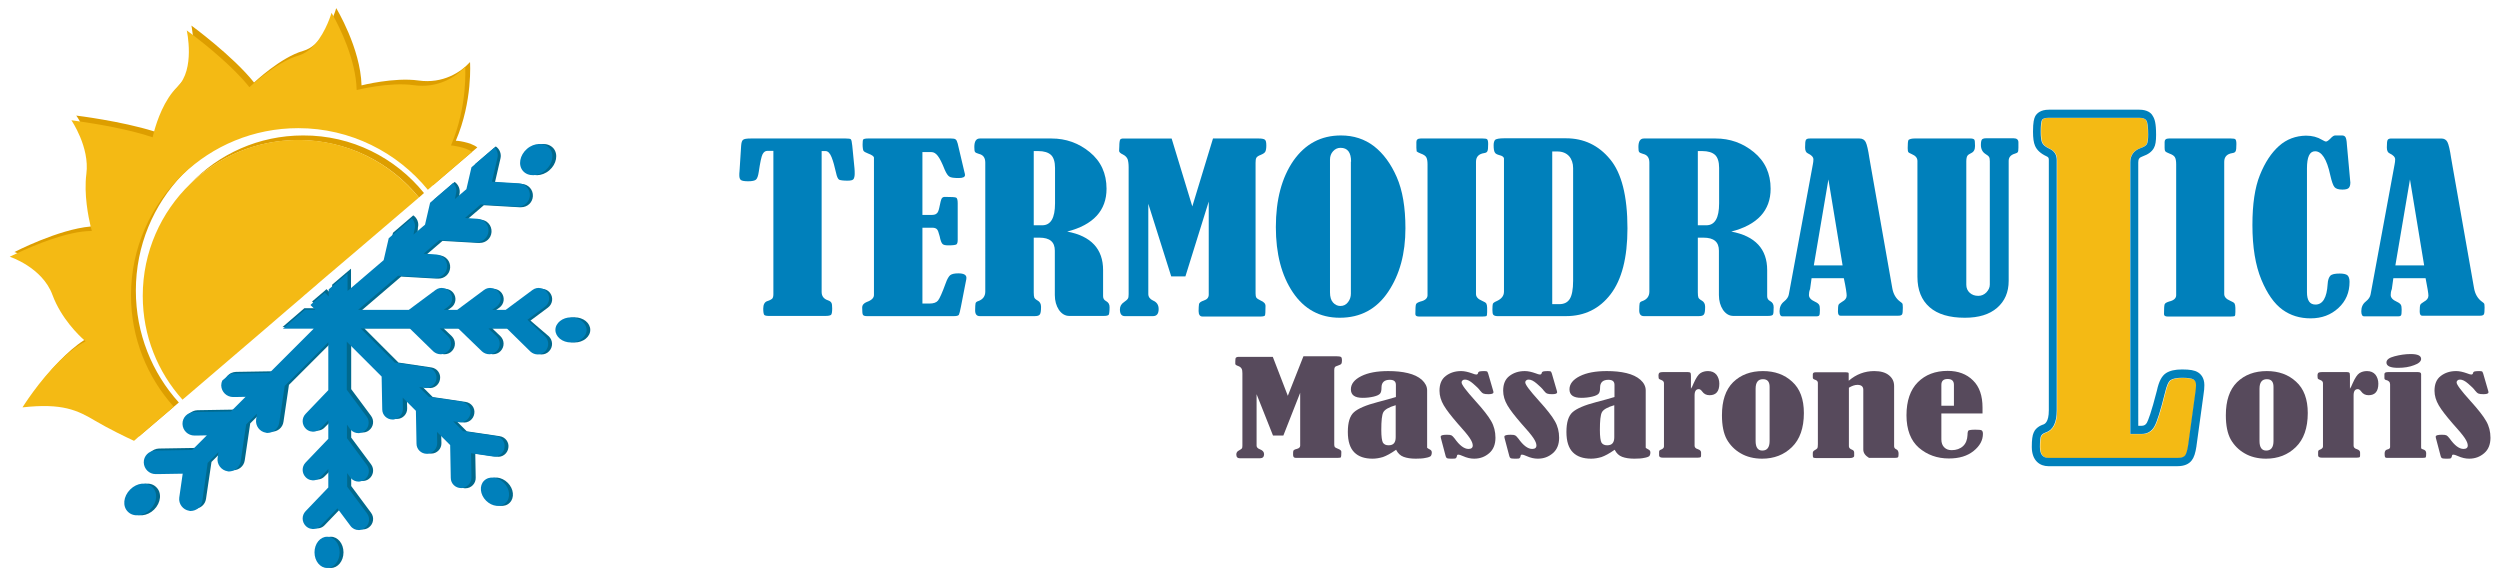 <?xml version="1.0" encoding="utf-8"?>
<!-- Generator: Adobe Illustrator 27.0.1, SVG Export Plug-In . SVG Version: 6.00 Build 0)  -->
<svg version="1.1" id="Livello_1" xmlns="http://www.w3.org/2000/svg" xmlns:xlink="http://www.w3.org/1999/xlink" x="0px" y="0px"
	 viewBox="0 0 1232.9 283.9" style="enable-background:new 0 0 1232.9 283.9;" xml:space="preserve">
<style type="text/css">
	.st0{fill:#00698E;}
	.st1{fill:#0080BB;}
	.st2{fill:#DD9E00;}
	.st3{fill:#F4BA14;}
	.st4{fill:#574A5C;}
</style>
<g id="Livello_1_00000136375167204328795950000011263323974879691674_">
</g>
<g id="Livello_2_00000148624283114938494110000011565462734800792740_">
	<g>
		<g>
			<g>
				<path class="st0" d="M163.2,264.7c-3.4,0-6.2,3.4-6.2,7.7s2.8,7.7,6.2,7.7s6.2-3.4,6.2-7.7S166.6,264.7,163.2,264.7z"/>
				<path class="st0" d="M240.6,237.1c-2.4,2.4-2,6.8,1,9.8s7.4,3.5,9.8,1c2.4-2.4,2-6.8-1-9.8C247.4,235.1,243,234.6,240.6,237.1z"
					/>
				<path class="st0" d="M270.7,165.9c2,2,2.1,5.2,0.1,7.3c-1,1.1-2.4,1.6-3.7,1.6c-0.3,0-0.6,0-0.9-0.1c-1-0.2-1.9-0.6-2.6-1.4
					L251.9,162h-9.1l4,3.8c2,2,2.1,5.2,0.1,7.3c-1,1.1-2.4,1.6-3.7,1.6c-0.3,0-0.6,0-0.9-0.1c-1-0.2-1.9-0.6-2.7-1.4L227.9,162h-9.1
					l4,3.8c2,2,2.1,5.2,0.1,7.3c-1,1.1-2.4,1.6-3.7,1.6c-0.3,0-0.6,0-0.9-0.1c-1-0.2-1.9-0.6-2.7-1.4L203.9,162h-24.2l16.8,16.8
					l16.2,2.4c2.8,0.4,4.8,3,4.3,5.8c-0.4,2.8-3,4.8-5.8,4.3H211l-2.4-0.3l4.8,4.8l16.2,2.4c2.8,0.4,4.8,3,4.3,5.8
					c-0.4,2.8-3,4.8-5.8,4.3h-0.2l-2.4-0.3l0.3,0.3l4.4,4.4l16.2,2.4c2.8,0.4,4.8,3,4.3,5.8c-0.4,2.8-3,4.8-5.8,4.3h-0.2l-10.3-1.5
					v0.3l0.2,11.6c0.1,2.8-2.2,5.2-5,5.2h-0.1c-0.3,0-0.6,0-0.9-0.1c-2.4-0.4-4.2-2.5-4.2-5l-0.3-16.2l-6.5-6.5v1.9l0.1,3.6
					c0.1,2.8-2.2,5.2-5,5.2h-0.1c-0.3,0-0.6,0-0.9-0.1c-2.4-0.4-4.2-2.5-4.2-5l-0.3-16.2l-6.5-6.5v1.9l0.1,3.6
					c0.1,2.8-2.2,5.2-5,5.2h-0.1c-0.3,0-0.6,0-0.9-0.1c-2.4-0.4-4.2-2.5-4.2-5l-0.3-16.2l-17.1-17.1v23.7l9.8,13.2
					c1.7,2.3,1.2,5.5-1.1,7.2c-0.9,0.7-2,1-3.1,1c-0.3,0-0.6,0-0.9-0.1c-1.2-0.2-2.4-0.9-3.2-2l-1.5-2.1v6.7L183,229
					c1.7,2.3,1.2,5.5-1.1,7.2c-0.9,0.7-2,1-3.1,1c-0.3,0-0.6,0-0.9-0.1c-1.2-0.2-2.4-0.9-3.2-2l-1.5-2.1v6.7l9.8,13.2
					c1.7,2.3,1.2,5.5-1.1,7.2c-0.9,0.7-2,1-3.1,1c-0.3,0-0.6,0-0.9-0.1c-1.2-0.2-2.4-0.9-3.2-2l-6.4-8.6l-1,1.1l-7.2,7.5
					c-1.2,1.3-3,1.8-4.6,1.5c-1-0.2-1.9-0.6-2.6-1.4c-2-2-2.1-5.2-0.1-7.3l11.2-11.7V231l-1.9,1.9l-2,2c-1.2,1.3-3,1.8-4.6,1.5
					c-1-0.2-1.9-0.6-2.6-1.4c-2-2-2.1-5.2-0.1-7.3L164,216v-9.1l-1.9,1.9l-2,2c-1.2,1.3-3,1.8-4.6,1.5c-1-0.2-1.9-0.6-2.6-1.4
					c-2-2-2.1-5.2-0.1-7.3l11.2-11.7v-23.6l-21.5,21.5l-2.7,18.2c-0.4,2.9-2.9,4.9-5.7,4.9c-0.3,0-0.6,0-0.8-0.1h-0.1
					c-3.1-0.5-5.2-3.4-4.8-6.5l0.4-2.9l-2.2,2.2l-3.2,3.2l-2.7,18.2c-0.4,2.9-2.9,4.9-5.7,4.9c-0.3,0-0.6,0-0.8-0.1h-0.1
					c-3.1-0.5-5.2-3.4-4.8-6.5l0.4-2.9l-2.2,2.2l-3.2,3.2l-2.7,18.2c-0.4,2.9-2.9,4.9-5.7,4.9c-0.3,0-0.6,0-0.8-0.1H95
					c-3.1-0.5-5.2-3.4-4.8-6.5l1.7-11.8H90l-11.5,0.2h-0.1c-0.2,0-0.4,0-0.5,0c-2.9-0.3-5.2-2.7-5.2-5.6c-0.1-3.2,2.5-5.8,5.7-5.9
					l18.1-0.3l7.2-7.2h-1.9l-4.3,0.1c-0.2,0-0.4,0-0.6,0c-2.9-0.3-5.2-2.7-5.2-5.6c-0.1-3.2,2.5-5.8,5.7-5.9l18.1-0.3l7.2-7.2h-1.9
					l-4.3,0.1c-0.2,0-0.4,0-0.6,0c-2.9-0.3-5.2-2.7-5.2-5.6c-0.1-3.2,2.5-5.8,5.7-5.9l18.1-0.3l21.8-21.8h-17l10.8-9.3h7.1l-3.3-3.3
					l6.1-5.2l1-0.9l0.9,0.9l1.9,1.9v-5l7.4-6.3l1.9-1.6v10.3l17.8-15.2l2.9-12.8l9.1-7.8l0.9-0.8c1.9,1.3,2.9,3.7,2.3,6L206,114
					l-0.4,2l5.7-4.9l2.9-12.8l9.1-7.8l0.9-0.8c1.9,1.3,2.9,3.7,2.4,6l-0.2,0.8l-0.5,2l5.7-4.9l2.9-12.8l9.1-7.8l0.9-0.8
					c1.9,1.3,2.9,3.7,2.3,6l-2.7,11.7l13.3,0.8c3.2,0.2,5.6,2.9,5.4,6.1c-0.2,3.1-2.7,5.4-5.8,5.4c-0.1,0-0.2,0-0.3,0H256l-17.4-1
					l-0.1,0.1l-7.7,6.6l6.2,0.4c3.2,0.2,5.6,2.9,5.4,6.1c-0.2,3.1-2.7,5.4-5.8,5.4c-0.1,0-0.2,0-0.3,0h-0.7l-17.4-1l-0.1,0.1
					l-7.7,6.6l6.2,0.4c3.2,0.2,5.6,2.9,5.4,6.1c-0.2,3.1-2.7,5.4-5.8,5.4c-0.1,0-0.2,0-0.3,0h-0.7l-17.4-1l-0.1,0.1l-19.5,16.7h25
					l13.2-9.8c0.7-0.5,1.4-0.8,2.2-0.9c1.9-0.3,3.8,0.4,5,2c1.7,2.3,1.2,5.5-1.1,7.2l-2.1,1.5h6.7l13.2-9.8c0.7-0.5,1.4-0.8,2.1-0.9
					c1.9-0.3,3.8,0.4,5,2c1.7,2.3,1.2,5.5-1.1,7.2l-2.1,1.5h6.7l13.2-9.8c0.7-0.5,1.4-0.8,2.2-0.9c1.9-0.3,3.8,0.4,5,2
					c1.7,2.3,1.2,5.5-1.1,7.2l-8.6,6.4L270.7,165.9z"/>
				<path class="st0" d="M283.4,156.5c-4.2,0-7.7,2.8-7.7,6.2s3.4,6.2,7.7,6.2c4.2,0,7.7-2.8,7.7-6.2S287.7,156.5,283.4,156.5z"/>
				<path class="st0" d="M261.8,73.4c-3.6,3.1-4.5,8-2,10.9s7.5,2.8,11.1-0.3c3.6-3.1,4.5-8,2-10.9
					C270.3,70.2,265.4,70.3,261.8,73.4z"/>
				<path class="st0" d="M66.1,241.4c-3.4,3.4-3.9,8.3-1.1,11c2.7,2.7,7.7,2.2,11-1.1c3.4-3.4,3.9-8.3,1.1-11
					C74.4,237.5,69.4,238,66.1,241.4z"/>
			</g>
			<g>
				<path class="st1" d="M161.3,264.7c-3.4,0-6.2,3.4-6.2,7.7s2.8,7.7,6.2,7.7s6.2-3.4,6.2-7.7S164.8,264.7,161.3,264.7z"/>
				<path class="st1" d="M238.7,237.1c-2.4,2.4-2,6.8,1,9.8s7.4,3.5,9.8,1c2.4-2.4,2-6.8-1-9.8S241.2,234.6,238.7,237.1z"/>
				<path class="st1" d="M268.8,165.9c2,2,2.1,5.2,0.1,7.3c-0.8,0.8-1.7,1.3-2.8,1.5c-0.3,0.1-0.6,0.1-0.9,0.1
					c-1.3,0-2.6-0.5-3.6-1.4L250,162h-9.1l4,3.8c2,2,2.1,5.2,0.1,7.3c-0.8,0.8-1.7,1.3-2.8,1.5c-0.3,0.1-0.6,0.1-0.9,0.1
					c-1.3,0-2.6-0.5-3.6-1.4L226,162h-9.1l4,3.8c2,2,2.1,5.2,0.1,7.3c-0.8,0.8-1.8,1.3-2.8,1.5c-0.3,0.1-0.6,0.1-0.9,0.1
					c-1.3,0-2.6-0.5-3.6-1.4L202.1,162h-24.2l16.8,16.8l16.2,2.4c2.8,0.4,4.8,3,4.3,5.8c-0.3,2.2-2.1,3.9-4.2,4.3
					c-0.5,0.1-1.1,0.1-1.7,0l-0.4-0.1l-2.2-0.3l4.8,4.8l16.2,2.4c2.8,0.4,4.8,3,4.3,5.8c-0.3,2.2-2.1,3.9-4.2,4.3
					c-0.5,0.1-1.1,0.1-1.7,0l-0.4-0.1l-2.2-0.3l4.8,4.8l16.2,2.4c2.8,0.4,4.8,3,4.3,5.8c-0.3,2.3-2.1,3.9-4.2,4.3
					c-0.5,0.1-1.1,0.1-1.7,0l-8.7-1.3l-1.9-0.3l0.2,11.9c0,2.6-1.8,4.7-4.2,5.2c-0.3,0.1-0.5,0.1-0.8,0.1h-0.1c-2.8,0-5.1-2.2-5.1-5
					l-0.3-16.2l-4.6-4.6l-1.9-1.9l0.1,5.5c0,2.6-1.8,4.7-4.2,5.2c-0.3,0.1-0.5,0.1-0.8,0.1h-0.1c-2.8,0-5.1-2.2-5.1-5l-0.3-16.2
					l-4.6-4.6l-1.9-1.9l0.1,5.5c0,2.6-1.8,4.7-4.2,5.2c-0.3,0.1-0.5,0.1-0.8,0.1h-0.1c-2.8,0-5.1-2.2-5.1-5l-0.3-16.2l-15.3-15.3
					l-1.9-1.9v23.7l9.8,13.2c1.7,2.3,1.2,5.5-1.1,7.2c-0.7,0.5-1.4,0.8-2.1,0.9c-0.3,0.1-0.6,0.1-0.9,0.1c-1.4,0-2.8-0.6-3.8-1.7
					c-0.1-0.1-0.2-0.2-0.3-0.4l-1.5-2.1v6.7l9.8,13.2c1.7,2.3,1.2,5.5-1.1,7.2c-0.7,0.5-1.4,0.8-2.1,0.9c-0.3,0.1-0.6,0.1-0.9,0.1
					c-1.4,0-2.8-0.6-3.8-1.7c-0.1-0.1-0.2-0.2-0.3-0.4l-1.5-2.1v6.7l9.8,13.2c1.7,2.3,1.2,5.5-1.1,7.2c-0.7,0.5-1.4,0.8-2.1,0.9
					c-0.3,0.1-0.6,0.1-0.9,0.1c-1.6,0-3.1-0.7-4.1-2.1l-5.6-7.5l-0.8-1.1l-8.3,8.6c-0.8,0.8-1.7,1.3-2.8,1.5
					c-1.6,0.3-3.3-0.2-4.5-1.4c-2-2-2.1-5.2-0.1-7.3l11.2-11.7v-9.1l-3.8,4c-0.8,0.8-1.7,1.3-2.8,1.5c-1.6,0.3-3.3-0.2-4.5-1.4
					c-2-2-2.1-5.2-0.1-7.3l11.2-11.7v-9.1l-3.8,4c-0.8,0.8-1.8,1.3-2.8,1.5c-1.6,0.3-3.3-0.2-4.5-1.4c-2-2-2.1-5.2-0.1-7.3
					l11.2-11.7v-23.6l-21.5,21.5l-2.7,18.2c-0.4,2.5-2.4,4.5-4.8,4.9c-0.3,0-0.6,0.1-0.9,0.1c-0.3,0-0.6,0-0.8-0.1
					c-3.2-0.5-5.3-3.4-4.9-6.5l0.1-0.7l0.3-2.2l-5.3,5.3l-2.7,18.2c-0.4,2.5-2.4,4.5-4.8,4.9c-0.3,0-0.6,0.1-0.9,0.1s-0.6,0-0.8-0.1
					c-3.1-0.5-5.3-3.4-4.9-6.5l0.1-0.7l0.3-2.2l-5.3,5.3L99.8,247c-0.4,2.6-2.4,4.5-4.8,4.9c-0.3,0-0.6,0.1-0.9,0.1s-0.6,0-0.8-0.1
					c-3.1-0.5-5.3-3.4-4.9-6.5l1.7-11.8l0,0L78,233.8h-1.2h-0.1c-3.1,0-5.7-2.5-5.8-5.7c-0.1-3.2,2.5-5.8,5.7-5.9l18.2-0.3l7.2-7.2
					l0,0l-4.9,0.1h-1.2c-3.2,0-5.8-2.5-5.9-5.7s2.5-5.8,5.7-5.9l18.2-0.3l7.2-7.2l0,0l-4.9,0.1H115c-3.2,0-5.8-2.5-5.9-5.7
					c0-0.9,0.2-1.7,0.5-2.4l3.8-3.3c0.4-0.1,0.9-0.2,1.3-0.2l18.2-0.3l21.8-21.8h-15.2l10.8-9.3h5.2l-2.4-2.4l1-0.9l6.1-5.2l1.9,1.9
					v-3.5l1.9-1.6l7.4-6.3v8.7l1.9-1.6l15.9-13.6l2.5-10.8l2.3-2l9.1-7.8c1.3,1.3,1.9,3.3,1.4,5.2l-0.6,2.8l2.3-2l3.4-2.9l2.5-10.8
					l2.3-2l9.1-7.8c1.3,1.3,1.9,3.3,1.4,5.2l-0.6,2.8l2.3-2l3.4-2.9l2.5-10.8l2.3-2l9.1-7.8c1.3,1.3,1.9,3.3,1.4,5.2l-2.7,11.7
					l13.3,0.8c3.2,0.2,5.6,2.9,5.4,6.1c-0.2,2.8-2.3,5-5,5.4c-0.2,0-0.5,0-0.8,0c-0.1,0-0.2,0-0.3,0l-16.4-1l-1.7-0.1l-7.8,6.7
					l6.2,0.4c3.2,0.2,5.6,2.9,5.4,6.1c-0.2,2.8-2.3,5-5,5.4c-0.3,0-0.5,0.1-0.8,0.1c-0.1,0-0.2,0-0.3,0l-16.4-1l-1.7-0.1l-7.8,6.7
					l6.2,0.4c3.2,0.2,5.6,2.9,5.4,6.1c-0.2,2.8-2.3,5-5,5.4c-0.3,0-0.5,0.1-0.8,0.1c-0.1,0-0.2,0-0.3,0l-16.4-1l-1.7-0.1l-19.7,16.8
					h25l13.2-9.8c1.2-0.9,2.6-1.2,4-0.9c1.2,0.2,2.4,0.9,3.2,2c1.7,2.3,1.2,5.5-1.1,7.2l-2.1,1.5h6.7l13.2-9.8
					c1.2-0.9,2.6-1.2,4-0.9c1.2,0.2,2.4,0.9,3.2,2c1.7,2.3,1.2,5.5-1.1,7.2l-2.1,1.5h6.7l13.2-9.8c1.2-0.9,2.7-1.2,4-0.9
					c1.2,0.2,2.4,0.9,3.2,2c1.7,2.3,1.2,5.5-1.1,7.2l-8.6,6.4L268.8,165.9z"/>
				<path class="st1" d="M281.6,156.5c-4.2,0-7.7,2.8-7.7,6.2s3.4,6.2,7.7,6.2c4.2,0,7.7-2.8,7.7-6.2
					C289.2,159.3,285.8,156.5,281.6,156.5z"/>
				<path class="st1" d="M259.9,73.4c-3.6,3.1-4.5,8-2,10.9s7.5,2.8,11.1-0.3c3.6-3.1,4.5-8,2-10.9S263.5,70.3,259.9,73.4z"/>
				<path class="st1" d="M64.2,241.4c-3.4,3.4-3.9,8.3-1.1,11c2.7,2.7,7.7,2.2,11-1.1c3.4-3.4,3.9-8.3,1.1-11
					C72.5,237.5,67.6,238,64.2,241.4z"/>
			</g>
			<g>
				<g>
					<path class="st2" d="M235.4,72.7l-2.6,2.2l-19.3,16.5c-15.1-18.7-38.2-30.6-64.1-30.6c-23.3,0-44.4,9.7-59.4,25.3
						c-14.3,14.9-23,35-23,57.2c0,21.2,8,40.6,21.2,55.2l-2.6,2.2l-17,14.5c-3.8-1.7-12.5-5.9-19.2-9.9c-8.9-5.3-16.3-8.9-36-6.7
						c0,0,6.7-10.9,16-20.6l0,0c3.7-3.8,7.8-7.5,12-10.2c1-0.6,2-1.3,3.1-1.8c0,0-11.3-9.1-16.3-22.8c-4.1-11.2-15.7-16.8-19.7-18.4
						c-0.9-0.4-1.4-0.5-1.4-0.5s21.6-11.2,37.6-12.6c1-0.1,2-0.1,3-0.1c0,0-4.3-15.1-2.6-28.3c1.2-9.4-3.1-18.8-5.7-23.4
						c-1-1.9-1.8-2.9-1.8-2.9s22.2,2.7,38.4,7.8c0.6,0.2,1.1,0.4,1.6,0.5c0,0,3.4-16.3,12.2-24.9c6.1-5.9,6-16.8,5.3-23.1l0,0
						c-0.3-2.8-0.7-4.7-0.7-4.7s20.6,15.1,30.9,28.1c0,0,13.2-12.5,24.2-15.6c2.1-0.6,4-1.7,5.7-3.2l0,0c4.5-3.9,7.5-9.9,9.2-13.9
						c1-2.4,1.4-4,1.4-4s12,19.7,12.5,38.1c0,0,16.1-4.1,28.1-2.4c12,1.7,20.9-4.1,25.4-9.1c0,0,1.4,19.2-7,38.8
						C224.9,69.3,232,70,235.4,72.7z"/>
					<path class="st2" d="M209.1,95.2l-2.5,2.2c-14-17.3-35.5-28.3-59.5-28.3c-20.6,0-39.3,8.1-53.1,21.4
						c14-14.6,33.6-23.7,55.5-23.7C173.5,66.7,195,77.8,209.1,95.2z"/>
				</g>
				<g>
					<path class="st3" d="M232.8,74.9l-19.3,16.5l-2.5,2.2c-15.1-18.5-38.2-30.4-63.9-30.4c-22.1,0-42.2,8.7-57,22.9
						c-15.7,15-25.5,36.2-25.5,59.5c0,21.1,8,40.4,21.1,55l-17,14.5l-2.6,2.3c-3.9-1.8-12.4-5.9-19-9.8c-8.9-5.3-16.3-8.9-36-6.7
						c0,0,7.9-12.8,18.4-23l0,0c4-3.8,8.3-7.3,12.7-9.6c0,0-0.3-0.2-0.7-0.6c-2.5-2.2-11.3-10.6-15.6-22.2
						c-5-13.7-21.1-18.9-21.1-18.9s1.4-0.7,3.8-1.8c7.5-3.5,24.5-10.9,36.7-10.9c0,0-0.2-0.8-0.6-2.2c-1.1-4.7-3.4-15.9-2.1-26
						c1.7-13.2-7.4-26.4-7.4-26.4s1.6,0.2,4.2,0.6c7.5,1.1,23.8,3.7,35.9,7.8c0,0,0.2-1.1,0.7-2.9c1.4-5.1,4.9-15.6,11.5-22
						c8.9-8.6,4.6-27.8,4.6-27.8s1.2,0.9,3.1,2.3l0,0c6.2,4.7,20,15.8,27.8,25.7c0,0,13.2-12.5,24.2-15.6c3.1-0.9,5.8-3,8.1-5.5l0,0
						c5.6-6.4,8.2-15.6,8.2-15.6s0.3,0.6,0.9,1.6c2.8,5.1,11.1,21.2,11.5,36.5c0,0,16.1-4.1,28.1-2.4c12,1.7,20.9-4.1,25.4-9.1
						c0,0,1.4,19.2-7,38.8C222.6,71.7,229.3,72.4,232.8,74.9z"/>
					<path class="st3" d="M206.6,97.4L173.1,126l-1.9,1.6l-7.4,6.3l-1.9,1.6l-4.8,4.1l-1,0.9l-6.1,5.2l-1,0.9l-7.5,6.4l-10.8,9.3
						l-38.1,32.6l-2.6,2.2c-12.2-13.6-19.6-31.5-19.6-51.2c0-21.7,9-41.3,23.5-55.3l0,0C107.7,77.2,126.5,69,147.1,69
						C171.1,69,192.5,80.1,206.6,97.4z"/>
				</g>
			</g>
		</g>
		<g>
			<g>
				<path class="st1" d="M381.3,74.4h-2.9c-0.9,0-1.7,0.5-2.3,1.6c-0.6,1.1-1.2,4-1.9,8.7c-0.3,2.1-0.8,3.4-1.4,3.9
					s-1.9,0.8-3.8,0.8c-1.8,0-3-0.2-3.6-0.6c-0.5-0.4-0.8-1.1-0.8-2.3c0-0.7,0-1.3,0.1-2l0.8-12.6c0.1-1.5,0.4-2.5,0.9-2.9
					c0.5-0.5,1.8-0.7,3.8-0.7h46.9c1.4,0,2.2,0.1,2.5,0.4s0.5,1.3,0.7,3.1l1.1,11.2c0.1,0.9,0.1,1.8,0.1,2.7c0,1.1-0.2,1.9-0.5,2.5
					s-1.3,0.9-3,0.9c-2.2,0-3.6-0.2-4.2-0.5c-0.6-0.4-1.1-1.5-1.5-3.4c-0.7-3.1-1.4-5.7-2.2-7.7c-0.8-2-1.8-3-3-3h-1.9V144
					c0,2,1,3.4,3.1,4.1c0.9,0.3,1.4,0.7,1.7,1.2c0.3,0.5,0.4,1.4,0.4,2.8c0,1.8-0.2,2.9-0.6,3.2s-1.3,0.5-2.6,0.5H379
					c-1.1,0-1.8-0.2-2.1-0.5c-0.3-0.4-0.5-1.4-0.5-3.1c0-2,0.7-3.3,2-3.7s2.1-0.9,2.5-1.3c0.3-0.4,0.5-1.1,0.5-2.1V74.4H381.3z"/>
				<path class="st1" d="M454.9,75v31h4.4c1.2,0,2.1-0.2,2.6-0.7c0.6-0.4,1-1.4,1.3-2.8c0.5-2.6,0.9-4.1,1.2-4.6
					c0.3-0.5,0.8-0.8,1.5-0.8c3.4,0,5.3,0.1,5.7,0.4c0.4,0.2,0.7,1.1,0.7,2.7v18.1c0,1.1-0.2,1.9-0.6,2.2c-0.4,0.3-1.7,0.5-4,0.5
					c-1.5,0-2.4-0.2-2.9-0.7s-1-1.7-1.4-3.8c-0.5-1.9-0.9-3.1-1.4-3.5c-0.4-0.4-1.1-0.7-2.1-0.7h-5v37.4h3.4c2.1,0,3.5-0.5,4.3-1.5
					s2.1-3.9,3.8-8.6c0.7-2,1.5-3.3,2.2-3.9c0.8-0.6,2.1-0.9,4-0.9c2.6,0,4,0.7,4,2.2c0,0.4-0.1,1.1-0.3,1.9l-2.4,12.3
					c-0.4,2.2-0.8,3.6-1,4c-0.3,0.5-1.1,0.7-2.6,0.7h-42.7c-1.1,0-1.7-0.2-2-0.6c-0.3-0.4-0.4-1.6-0.4-3.6c0-1.3,0.8-2.2,2.3-2.8
					c2.3-0.8,3.5-2,3.5-3.4V77.8c0-0.7-1-1.4-2.9-2.1c-1.3-0.5-2-0.9-2.3-1.4c-0.2-0.4-0.4-1.5-0.4-3.1c0-1.4,0.1-2.3,0.4-2.5
					s1-0.4,2.2-0.4h41c1,0,1.8,0.1,2.2,0.4c0.5,0.3,0.8,1,1.1,2.1l3.3,14c0.2,0.7,0.3,1.2,0.3,1.5c0,1-1,1.5-3.1,1.5
					c-2.3,0-3.9-0.2-4.6-0.7c-0.8-0.5-1.5-1.6-2.3-3.4c-1.3-3.3-2.4-5.5-3.4-6.8s-2-1.9-3.2-1.9H454.9z"/>
				<path class="st1" d="M509.8,117.3v26.9c0,1.3,0.1,2.1,0.3,2.6c0.2,0.4,0.7,0.9,1.6,1.4c1.1,0.6,1.7,1.6,1.7,3.1
					c0,2.1-0.2,3.4-0.7,3.9c-0.4,0.5-1.3,0.7-2.5,0.7h-27c-1.5,0-2.3-0.9-2.3-2.8c0-1.8,0.1-3,0.2-3.5s0.6-0.9,1.3-1.1
					c2.3-0.8,3.5-2.4,3.5-4.7V80.2c0-2.4-1-3.8-3.1-4.3c-1-0.3-1.7-0.6-1.9-0.9c-0.3-0.3-0.4-1.1-0.4-2.5c0-2.8,0.9-4.2,2.7-4.2
					h35.4c7,0,13.3,2.2,18.8,6.7s8.3,10.5,8.3,18.1c0,10.7-6.5,17.8-19.4,21.1c11.8,2.2,17.7,8.6,17.7,19v12.9
					c0,1.1,0.5,1.9,1.5,2.4c1.2,0.7,1.7,1.6,1.7,3c0,2.1-0.2,3.3-0.4,3.7c-0.3,0.4-1.1,0.6-2.4,0.6h-17.1c-2,0-3.7-1-5.1-3
					c-1.3-2-2-4.4-2-7.3v-21.9c0-4.3-2.5-6.4-7.6-6.4h-2.8V117.3z M509.8,74.5v36.6h4.2c4.2,0,6.3-3.6,6.3-10.8V82.8
					c0-3-0.7-5.2-2-6.4c-1.3-1.2-3.4-1.9-6.3-1.9H509.8z"/>
				<path class="st1" d="M598.2,68.3h22.6c1.5,0,2.5,0.2,3,0.6s0.7,1.3,0.7,2.9c0,1.4-0.2,2.4-0.5,3s-1.1,1.1-2.3,1.6
					c-1.1,0.4-1.8,0.9-2.1,1.4s-0.4,1.3-0.4,2.5v64.4c0,0.9,0.1,1.6,0.4,2.1c0.3,0.4,1,0.9,2.1,1.4c1.6,0.7,2.4,1.5,2.4,2.7
					c0,2.8-0.1,4.4-0.3,4.7s-1,0.5-2.2,0.5H593c-1.2,0-1.9-0.9-1.9-2.7c0-1.5,0.1-2.7,0.2-3.4c0.1-0.7,0.9-1.3,2.4-1.8
					c1.6-0.5,2.4-1.5,2.4-2.9V99.4l-11.5,36.9h-7l-11.3-35.8V145c0,1.4,0.8,2.5,2.3,3.2c1.9,0.8,2.8,2.2,2.8,4.2
					c0,2.3-0.9,3.5-2.8,3.5h-13.9c-1.6,0-2.4-1.1-2.4-3.3c0-1.6,0.7-2.7,2-3.6c1-0.7,1.6-1.2,1.9-1.7c0.3-0.4,0.4-1.1,0.4-2.2V82.5
					c0-1.7-0.2-3.1-0.5-4c-0.4-0.9-1.1-1.7-2.3-2.3c-1.3-0.6-1.9-1.2-1.9-1.8l0.1-2.3c0-1.7,0.2-2.8,0.4-3.2
					c0.2-0.4,0.8-0.6,1.7-0.6h23.7l10.2,33.5L598.2,68.3z"/>
				<path class="st1" d="M661.3,66.8c6.3,0,11.7,1.8,16.3,5.3c4.6,3.6,8.3,8.6,11.2,15.2s4.3,15,4.3,25.3c0,12.4-2.8,22.8-8.5,31.3
					s-13.6,12.8-23.9,12.8c-9.8,0-17.5-4.2-23.1-12.5s-8.4-19.1-8.4-32.2c0-13.5,2.9-24.4,8.7-32.8C643.7,71,651.4,66.8,661.3,66.8z
					 M666.3,79.7c0-4.5-1.7-6.8-5.2-6.8c-1.5,0-2.7,0.6-3.7,1.7s-1.5,2.5-1.5,4.1v65.5c0,2.2,0.5,3.9,1.5,5s2.2,1.7,3.6,1.7
					c1.6,0,2.8-0.6,3.8-1.9c1-1.3,1.4-2.7,1.4-4.2V79.7H666.3z"/>
				<path class="st1" d="M698.5,72.9V70c0-1.1,0.7-1.7,2.1-1.7h30.6c1.2,0,1.9,0.1,2.2,0.4s0.5,1,0.5,2.3c0,1.9-0.1,3.1-0.4,3.6
					c-0.2,0.5-0.8,0.8-1.6,0.9c-2.6,0.4-4,1.8-4,4.3V145c0,1.4,1,2.5,2.9,3.3c1.2,0.5,2,1,2.2,1.4s0.4,1.1,0.4,2.1v2.1
					c0,1.2-0.1,1.8-0.4,2c-0.3,0.1-0.9,0.2-2,0.2h-31.2c-1.2,0-1.8-0.4-1.8-1.2c0-2.6,0.1-4.2,0.3-4.8s1-1,2.2-1.4
					c2.3-0.5,3.5-1.6,3.5-3.1V81c0-1.5-0.2-2.7-0.6-3.4c-0.4-0.8-1.4-1.4-2.8-1.9c-1.1-0.4-1.7-0.8-2-1.1
					C698.7,74.3,698.5,73.7,698.5,72.9z"/>
				<path class="st1" d="M741.7,143.8V78.1c-0.1-0.7-0.9-1.3-2.3-1.6c-1.1-0.3-1.9-0.7-2.2-1.3c-0.4-0.6-0.6-1.8-0.6-3.6
					c0-1.3,0.3-2.2,0.8-2.7c0.6-0.4,2-0.7,4.3-0.7h30.6c8.7,0,16,3.4,21.7,10.3c5.7,6.8,8.6,18.2,8.6,34.1c0,14.5-2.8,25.3-8.3,32.5
					s-12.9,10.8-22,10.8h-33.8c-0.9,0-1.6-0.2-2-0.6c-0.4-0.4-0.5-1.2-0.5-2.5c0-1.6,0.1-2.5,0.2-2.9c0.1-0.4,0.7-0.9,1.9-1.4
					C740.5,147.4,741.7,145.9,741.7,143.8z M765.5,74.8V150h3.4c2.4,0,4.1-0.8,5.2-2.5c1.1-1.7,1.7-4.7,1.7-9V82.9
					c0-2.4-0.7-4.4-2-5.9c-1.4-1.5-3.3-2.3-5.8-2.3h-2.5V74.8z"/>
				<path class="st1" d="M837.3,117.3v26.9c0,1.3,0.1,2.1,0.3,2.6c0.2,0.4,0.7,0.9,1.6,1.4c1.1,0.6,1.7,1.6,1.7,3.1
					c0,2.1-0.2,3.4-0.7,3.9c-0.4,0.5-1.3,0.7-2.5,0.7h-27c-1.5,0-2.3-0.9-2.3-2.8c0-1.8,0.1-3,0.2-3.5c0.1-0.5,0.6-0.9,1.3-1.1
					c2.3-0.8,3.5-2.4,3.5-4.7V80.2c0-2.4-1-3.8-3.1-4.3c-1-0.3-1.7-0.6-1.9-0.9c-0.3-0.3-0.4-1.1-0.4-2.5c0-2.8,0.9-4.2,2.7-4.2
					h35.4c7,0,13.3,2.2,18.8,6.7s8.3,10.5,8.3,18.1c0,10.7-6.5,17.8-19.4,21.1c11.8,2.2,17.7,8.6,17.7,19v12.9
					c0,1.1,0.5,1.9,1.5,2.4c1.2,0.7,1.7,1.6,1.7,3c0,2.1-0.1,3.3-0.4,3.7c-0.3,0.4-1.1,0.6-2.4,0.6h-17.1c-2,0-3.7-1-5.1-3
					c-1.3-2-2-4.4-2-7.3v-21.9c0-4.3-2.5-6.4-7.6-6.4h-2.8V117.3z M837.3,74.5v36.6h4.2c4.2,0,6.3-3.6,6.3-10.8V82.8
					c0-3-0.7-5.2-2-6.4c-1.3-1.2-3.4-1.9-6.3-1.9H837.3z"/>
				<path class="st1" d="M909.3,137.2h-15.9l-0.7,5c0,0.1,0,0.3-0.1,0.5c-0.4,1-0.5,2-0.5,2.8c0,1.3,1,2.4,3,3.3
					c1.1,0.5,1.7,1,2,1.5s0.4,1.3,0.4,2.5c0,1.5-0.1,2.4-0.3,2.7s-0.6,0.5-1.4,0.5H879c-0.9,0-1.4-0.8-1.4-2.5c0-2,0.7-3.6,2.2-4.8
					c1.4-1.1,2.2-2.3,2.4-3.6L894,81.2c0.2-1,0.3-1.8,0.3-2.6c0-1.1-0.9-2.1-2.8-3c-0.9-0.4-1.3-1.4-1.3-2.9c0-2,0.1-3.2,0.4-3.7
					c0.3-0.5,0.9-0.7,2-0.7H917c1.5,0,2.5,0.6,3.1,1.8c0.6,1.2,1.2,3.8,1.8,7.8c0.3,1.6,0.5,3.1,0.8,4.6l10.5,59.6
					c0.5,2.9,1.8,5.1,3.8,6.6c0.6,0.4,0.9,0.7,1.1,0.9c0.2,0.2,0.3,0.9,0.3,2.1c0,1.8-0.1,3-0.4,3.4s-0.9,0.6-1.9,0.6h-28.4
					c-0.9,0-1.3-0.7-1.3-2.1c0-1.7,0.1-2.8,0.3-3.3c0.2-0.4,0.8-0.9,1.8-1.5c1.5-0.8,2.2-1.8,2.2-3
					C910.7,144.7,910.3,141.8,909.3,137.2z M901.7,88.5l-7.2,42.4h14.2L901.7,88.5z"/>
				<path class="st1" d="M944.1,68.3h27.7c0.9,0,1.5,0.2,1.8,0.5s0.4,1.4,0.4,3.2c0,1.8-0.6,2.9-1.9,3.5c-0.9,0.4-1.6,0.9-1.9,1.4
					c-0.3,0.5-0.5,1.4-0.5,2.7v60.8c0,1.7,0.6,3,1.7,4c1.1,1,2.5,1.5,4.2,1.5c1.6,0,2.9-0.6,4-1.7c1.1-1.2,1.7-2.4,1.7-3.9V79.6
					c0-1-0.1-1.8-0.4-2.2c-0.2-0.4-0.8-0.9-1.8-1.5c-1.4-0.9-2.2-2.4-2.2-4.4c0-1.5,0.2-2.4,0.6-2.8c0.4-0.3,1-0.5,1.8-0.5h13.8
					c1.5,0,2.3,0.7,2.3,2v2.6c0,1.2-0.1,1.9-0.3,2.2c-0.2,0.3-0.7,0.6-1.5,0.8c-2,0.6-3,1.8-3,3.5v59.2c0,5.6-1.9,10-5.7,13.3
					s-9.1,4.9-15.9,4.9c-7.6,0-13.4-1.7-17.4-5.2s-6-8.5-6-15V79.4c0-1.5-0.9-2.6-2.8-3.4c-0.9-0.4-1.5-0.7-1.7-1s-0.3-1-0.3-2
					c0-2.1,0.1-3.4,0.4-4C941.8,68.6,942.7,68.3,944.1,68.3z"/>
			</g>
			<g>
				<path class="st4" d="M642.8,175.7h16.3c1.1,0,1.8,0.1,2.2,0.3c0.3,0.2,0.5,0.8,0.5,1.7c0,0.8-0.1,1.4-0.3,1.7s-0.8,0.6-1.7,0.9
					c-0.8,0.2-1.3,0.5-1.5,0.8s-0.3,0.8-0.3,1.4v36.8c0,0.5,0.1,0.9,0.3,1.2c0.2,0.2,0.7,0.5,1.5,0.8c1.1,0.4,1.7,0.9,1.7,1.5
					c0,1.6-0.1,2.5-0.2,2.7c-0.2,0.2-0.7,0.3-1.6,0.3H639c-0.9,0-1.3-0.5-1.3-1.5c0-0.9,0-1.5,0.1-1.9s0.7-0.8,1.7-1
					c1.2-0.3,1.7-0.9,1.7-1.6v-26.1l-8.3,21.1h-5.1l-8.1-20.4v25.4c0,0.8,0.6,1.4,1.7,1.8c1.3,0.5,2,1.3,2,2.4c0,1.3-0.7,2-2,2h-10
					c-1.1,0-1.7-0.6-1.7-1.9c0-0.9,0.5-1.6,1.4-2c0.7-0.4,1.1-0.7,1.3-0.9s0.3-0.7,0.3-1.3v-35.8c0-1-0.1-1.8-0.4-2.3
					s-0.8-1-1.7-1.3s-1.4-0.7-1.4-1v-1.3c0-1,0.1-1.6,0.3-1.8s0.6-0.4,1.2-0.4h17l7.4,19.2L642.8,175.7z"/>
				<path class="st4" d="M688.4,195.8v-6c0-1.7-1-2.5-3-2.5c-2.7,0-4.1,1.3-4.1,3.8c0,1.4-0.2,2.4-0.7,3s-1.5,1.1-3.2,1.5
					s-3.5,0.6-5.4,0.6c-3.9,0-5.8-1.4-5.8-4.2c0-2.6,1.7-4.8,5.1-6.5c3.4-1.7,7.8-2.5,13.3-2.5c3.6,0,6.8,0.3,9.7,1s5.2,1.8,6.9,3.3
					c1.7,1.6,2.6,3.3,2.6,5.2v28.3c0.1,0.1,0.5,0.5,1.4,0.9c0.6,0.3,0.9,0.8,0.9,1.4c0,0.8-0.2,1.4-0.5,1.8
					c-0.3,0.3-1.2,0.7-2.5,0.9c-1.3,0.3-2.9,0.4-4.9,0.4c-2.4,0-4.4-0.3-6-0.9c-1.6-0.6-2.8-1.7-3.7-3.5c-2.7,1.9-4.8,3-6.5,3.6
					c-1.7,0.5-3.4,0.8-5.1,0.8c-3.9,0-6.9-1-9-3.1s-3.2-5.4-3.2-10.1c0-4.7,1-7.9,3-9.7s5.9-3.5,11.7-5
					C682.9,197.4,686,196.5,688.4,195.8z M688.4,199.8c-3.5,1-5.5,2.2-6.2,3.5s-1,4.2-1,8.7c0,3.3,0.3,5.4,0.8,6.3
					c0.6,0.9,1.5,1.3,2.8,1.3c2.4,0,3.5-1.3,3.5-4v-15.8H688.4z"/>
				<path class="st4" d="M733.9,184.2l2.5,8.6c0.1,0.3,0.1,0.5,0.1,0.7c0,0.6-0.8,0.9-2.5,0.9c-1.1,0-1.9-0.1-2.4-0.3
					s-1.1-0.7-1.7-1.5c-0.7-1-1.9-2.1-3.4-3.4c-1.5-1.3-2.8-2-4-2c-0.5,0-0.9,0.1-1.2,0.4c-0.4,0.3-0.5,0.6-0.5,1c0,1.1,2.2,4,6.7,9
					c3.9,4.3,6.5,7.6,7.9,10.1c1.4,2.4,2.1,5.2,2.1,8.2c0,3.2-1,5.8-3.1,7.6s-4.5,2.7-7.4,2.7c-1.8,0-3.6-0.4-5.6-1.3
					c-1.1-0.5-1.8-0.7-2.2-0.7s-0.7,0.2-0.7,0.7c-0.1,0.6-0.3,0.9-0.6,1.1c-0.2,0.2-1,0.2-2.4,0.2c-1,0-1.7-0.1-2-0.3
					s-0.5-0.6-0.6-1.1l-2.3-8.7c-0.1-0.4-0.1-0.7-0.1-0.8c0-0.6,1-0.9,3.1-0.9c1.1,0,1.8,0.1,2.2,0.3s0.9,0.7,1.6,1.6
					c2.4,3.4,4.7,5.1,6.8,5.1c1.4,0,2.1-0.6,2.1-1.7c0-1-0.5-2.2-1.5-3.7s-3-3.9-6-7.2c-3.1-3.6-5.4-6.5-6.8-8.9
					c-1.4-2.4-2.1-4.8-2.1-7.2c0-3.3,1-5.7,3.1-7.3s4.6-2.4,7.6-2.4c1.6,0,3.3,0.4,5.3,1.1c1,0.4,1.7,0.6,2.1,0.6
					c0.5,0,0.8-0.2,0.9-0.7c0.1-0.5,0.4-0.7,0.7-0.8c0.4-0.1,1.1-0.2,2.3-0.2c0.8,0,1.3,0.1,1.5,0.2
					C733.5,183.3,733.7,183.6,733.9,184.2z"/>
				<path class="st4" d="M765.3,184.2l2.5,8.6c0.1,0.3,0.1,0.5,0.1,0.7c0,0.6-0.8,0.9-2.5,0.9c-1.1,0-1.9-0.1-2.4-0.3
					s-1.1-0.7-1.7-1.5c-0.7-1-1.9-2.1-3.4-3.4c-1.5-1.3-2.8-2-4-2c-0.5,0-0.9,0.1-1.2,0.4c-0.4,0.3-0.5,0.6-0.5,1c0,1.1,2.2,4,6.7,9
					c3.9,4.3,6.5,7.6,7.9,10.1c1.4,2.4,2.1,5.2,2.1,8.2c0,3.2-1,5.8-3.1,7.6s-4.5,2.7-7.4,2.7c-1.8,0-3.6-0.4-5.6-1.3
					c-1.1-0.5-1.8-0.7-2.2-0.7s-0.7,0.2-0.7,0.7c-0.1,0.6-0.3,0.9-0.6,1.1c-0.2,0.2-1,0.2-2.4,0.2c-1,0-1.7-0.1-2-0.3
					s-0.5-0.6-0.6-1.1l-2.3-8.7c-0.1-0.4-0.1-0.7-0.1-0.8c0-0.6,1-0.9,3.1-0.9c1.1,0,1.8,0.1,2.2,0.3s0.9,0.7,1.6,1.6
					c2.4,3.4,4.7,5.1,6.8,5.1c1.4,0,2.1-0.6,2.1-1.7c0-1-0.5-2.2-1.5-3.7s-3-3.9-6-7.2c-3.1-3.6-5.4-6.5-6.8-8.9
					c-1.4-2.4-2.1-4.8-2.1-7.2c0-3.3,1-5.7,3.1-7.3s4.6-2.4,7.6-2.4c1.6,0,3.3,0.4,5.3,1.1c1,0.4,1.7,0.6,2.1,0.6
					c0.5,0,0.8-0.2,0.9-0.7c0.1-0.5,0.4-0.7,0.7-0.8c0.4-0.1,1.1-0.2,2.3-0.2c0.8,0,1.3,0.1,1.5,0.2
					C764.9,183.3,765.1,183.6,765.3,184.2z"/>
				<path class="st4" d="M796.2,195.8v-6c0-1.7-1-2.5-3-2.5c-2.7,0-4.1,1.3-4.1,3.8c0,1.4-0.2,2.4-0.7,3s-1.5,1.1-3.2,1.5
					s-3.5,0.6-5.4,0.6c-3.9,0-5.8-1.4-5.8-4.2c0-2.6,1.7-4.8,5.1-6.5c3.4-1.7,7.8-2.5,13.3-2.5c3.6,0,6.8,0.3,9.7,1s5.2,1.8,6.9,3.3
					s2.6,3.3,2.6,5.2v28.3c0.1,0.1,0.5,0.5,1.4,0.9c0.6,0.3,0.9,0.8,0.9,1.4c0,0.8-0.2,1.4-0.5,1.8c-0.3,0.3-1.2,0.7-2.5,0.9
					c-1.3,0.3-2.9,0.4-4.9,0.4c-2.4,0-4.4-0.3-6-0.9c-1.6-0.6-2.8-1.7-3.7-3.5c-2.7,1.9-4.8,3-6.5,3.6c-1.7,0.5-3.4,0.8-5.1,0.8
					c-3.9,0-6.9-1-9-3.1s-3.2-5.4-3.2-10.1c0-4.7,1-7.9,3-9.7s5.9-3.5,11.7-5C790.8,197.4,793.8,196.5,796.2,195.8z M796.2,199.8
					c-3.5,1-5.5,2.2-6.2,3.5s-1,4.2-1,8.7c0,3.3,0.3,5.4,0.8,6.3c0.6,0.9,1.5,1.3,2.8,1.3c2.4,0,3.5-1.3,3.5-4v-15.8H796.2z"/>
				<path class="st4" d="M833.9,191.7c0.4-0.5,0.8-1.4,1.3-2.6c1.2-2.7,2.3-4.4,3.4-5.1c1.1-0.7,2.4-1,3.7-1c1.8,0,3.2,0.6,4.2,1.8
					c0.9,1.2,1.4,2.7,1.4,4.4c0,3.8-1.6,5.7-4.8,5.7c-1.6,0-2.8-0.6-3.7-1.9c-0.5-0.7-1.1-1.1-1.6-1.1c-1.4,0-2.1,1-2.1,3.1v24.8
					c0,0.8,0.5,1.4,1.6,1.7c1.1,0.4,1.6,0.9,1.6,1.7v1.4c0,0.5-0.1,0.8-0.3,0.9c-0.2,0.1-0.7,0.2-1.4,0.2H820
					c-1.2,0-1.8-0.4-1.8-1.1v-1.7c0-0.6,0.3-1,0.8-1.1c1-0.4,1.6-0.9,1.6-1.6V189c0-0.7-0.4-1.2-1.1-1.5c-0.8-0.3-1.3-0.6-1.4-0.7
					c-0.1-0.2-0.2-0.7-0.2-1.6c0-0.7,0.2-1.2,0.5-1.4s0.9-0.3,1.6-0.3h12.4c0.6,0,1,0.1,1.2,0.3s0.3,0.7,0.3,1.6L833.9,191.7
					L833.9,191.7z"/>
				<path class="st4" d="M869.4,183c5.8,0,10.6,1.7,14.4,5.2c3.9,3.5,5.8,8.7,5.8,15.5c0,7.4-2,13-5.9,16.8s-8.8,5.7-14.7,5.7
					c-4,0-7.6-0.9-10.5-2.6c-3-1.7-5.3-4.1-6.9-6.9c-1.6-2.9-2.4-6.9-2.4-11.9c0-7.2,1.8-12.6,5.5-16.3
					C858.5,184.8,863.4,183,869.4,183z M872.7,190.8c0-2.6-1.1-3.8-3.3-3.8c-2.4,0-3.6,1.6-3.6,4.7v25.8c0,3.1,1.1,4.7,3.3,4.7
					c2.4,0,3.6-1.6,3.6-4.7V190.8z"/>
				<path class="st4" d="M911.8,187.7c3.6-3.1,7.8-4.7,12.5-4.7c3.2,0,5.6,0.7,7.3,2.1c1.7,1.4,2.5,3.1,2.5,5.3v29.7
					c0,0.7,0.4,1.2,1.1,1.5c0.7,0.3,1.1,1,1.1,2.2c0,1-0.1,1.5-0.3,1.7s-0.7,0.3-1.4,0.3h-12.9c-1.8-1.1-2.8-2.4-2.8-4.1v-29.5
					c0-1.6-1-2.4-2.9-2.4c-1.3,0-2.7,0.5-4.2,1.4v28.9c0,0.7,0.5,1.3,1.6,1.7c0.6,0.2,1,0.7,1,1.4v1.6c0,0.7-0.8,1.1-2.3,1.1h-16.3
					c-0.8,0-1.3-0.1-1.5-0.2c-0.2-0.2-0.3-0.5-0.3-1.2v-1.1c0-0.6,0.3-1,0.8-1.3c0.7-0.4,1.2-0.7,1.4-1s0.3-1,0.3-2v-30.3
					c0-0.7-0.5-1.3-1.6-1.6c-0.6-0.2-0.9-0.5-0.9-1v-1.6c0-0.6,0.4-1,1.3-1h15c0.6,0,1,0.1,1.2,0.2c0.2,0.1,0.2,0.4,0.2,0.8v3.1
					H911.8z"/>
				<path class="st4" d="M957.4,204v12.7c0,1.7,0.5,3,1.4,3.9c1,1,2.2,1.4,3.7,1.4c2.3,0,4.2-0.7,5.6-2c1.4-1.3,2.1-3.2,2.2-5.5
					c0-1.2,0.2-2,0.5-2.2s1.4-0.4,3.3-0.4c1.7,0,2.7,0.1,3.1,0.3c0.4,0.2,0.7,0.8,0.7,1.7c0,3.2-1.5,6-4.6,8.5s-7.1,3.7-12.2,3.7
					c-5.8,0-10.7-1.8-14.8-5.3c-4-3.5-6.1-8.9-6.1-16s1.9-12.6,5.6-16.3c3.7-3.7,8.6-5.6,14.7-5.6c5.2,0,9.4,1.6,12.5,4.7
					c3.2,3.1,4.7,7.6,4.7,13.4v2.9h-20.3V204z M963.6,200.1v-10.3c0-1.9-1-2.9-3.1-2.9s-3.1,1-3.1,2.9v10.3H963.6z"/>
			</g>
			<g>
				<path class="st4" d="M1117.9,183c5.8,0,10.6,1.7,14.4,5.2c3.9,3.5,5.8,8.7,5.8,15.5c0,7.4-2,13-5.9,16.8s-8.8,5.7-14.7,5.7
					c-4,0-7.6-0.9-10.5-2.6c-3-1.7-5.3-4.1-6.9-6.9c-1.6-2.9-2.4-6.9-2.4-11.9c0-7.2,1.8-12.6,5.5-16.3
					C1107,184.8,1111.9,183,1117.9,183z M1121.2,190.8c0-2.6-1.1-3.8-3.3-3.8c-2.4,0-3.6,1.6-3.6,4.7v25.8c0,3.1,1.1,4.7,3.3,4.7
					c2.4,0,3.6-1.6,3.6-4.7V190.8z"/>
				<path class="st4" d="M1158.9,191.7c0.4-0.5,0.8-1.4,1.3-2.6c1.2-2.7,2.3-4.4,3.4-5.1c1.1-0.7,2.4-1,3.7-1c1.8,0,3.2,0.6,4.2,1.8
					c0.9,1.2,1.4,2.7,1.4,4.4c0,3.8-1.6,5.7-4.8,5.7c-1.6,0-2.8-0.6-3.7-1.9c-0.5-0.7-1.1-1.1-1.6-1.1c-1.4,0-2.1,1-2.1,3.1v24.8
					c0,0.8,0.5,1.4,1.6,1.7c1.1,0.4,1.6,0.9,1.6,1.7v1.4c0,0.5-0.1,0.8-0.3,0.9c-0.2,0.1-0.7,0.2-1.4,0.2H1145
					c-1.2,0-1.8-0.4-1.8-1.1v-1.7c0-0.6,0.3-1,0.8-1.1c1-0.4,1.6-0.9,1.6-1.6V189c0-0.7-0.4-1.2-1.1-1.5c-0.8-0.3-1.3-0.6-1.4-0.7
					c-0.1-0.2-0.2-0.7-0.2-1.6c0-0.7,0.2-1.2,0.5-1.4s0.9-0.3,1.6-0.3h12.4c0.6,0,1,0.1,1.2,0.3s0.3,0.7,0.3,1.6V191.7z"/>
				<path class="st4" d="M1175.9,186.5v-2c0-0.7,0.6-1,1.8-1h14.7c1,0,1.6,0.3,1.6,1v35.7c0,0.5,0,0.8,0.1,1
					c0.1,0.1,0.4,0.3,0.8,0.4c1.1,0.3,1.6,0.9,1.6,1.9c0,1.1-0.1,1.8-0.2,2c-0.2,0.2-0.6,0.3-1.5,0.3H1177c-0.4,0-0.7-0.2-0.8-0.4
					c-0.1-0.2-0.2-0.8-0.2-1.7c0-1.1,0.4-1.8,1.2-2c1-0.2,1.5-0.6,1.5-1.2v-30.9c0-1.2-0.7-1.9-2-2.2
					C1176.2,187.3,1175.9,187,1175.9,186.5z M1188.8,174.6c3.5,0,5.2,0.8,5.2,2.4c0,1.2-1.2,2.3-3.5,3.1c-2.3,0.9-4.9,1.3-7.9,1.3
					c-3.8,0-5.7-0.9-5.7-2.6c0-1.4,1.3-2.4,4-3.1C1183.6,175,1186.2,174.6,1188.8,174.6z"/>
				<path class="st4" d="M1224.6,184.2l2.5,8.6c0.1,0.3,0.1,0.5,0.1,0.7c0,0.6-0.8,0.9-2.5,0.9c-1.1,0-1.9-0.1-2.4-0.3
					s-1.1-0.7-1.7-1.5c-0.7-1-1.9-2.1-3.4-3.4c-1.5-1.3-2.8-2-4-2c-0.5,0-0.9,0.1-1.2,0.4c-0.4,0.3-0.5,0.6-0.5,1c0,1.1,2.2,4,6.7,9
					c3.9,4.3,6.5,7.6,7.9,10.1c1.4,2.4,2.1,5.2,2.1,8.2c0,3.2-1,5.8-3.1,7.6s-4.5,2.7-7.4,2.7c-1.8,0-3.6-0.4-5.6-1.3
					c-1.1-0.5-1.8-0.7-2.2-0.7c-0.4,0-0.7,0.2-0.7,0.7c-0.1,0.6-0.3,0.9-0.6,1.1c-0.2,0.2-1,0.2-2.4,0.2c-1,0-1.7-0.1-2-0.3
					s-0.5-0.6-0.6-1.1l-2.3-8.7c-0.1-0.4-0.1-0.7-0.1-0.8c0-0.6,1-0.9,3.1-0.9c1.1,0,1.8,0.1,2.2,0.3c0.4,0.2,0.9,0.7,1.6,1.6
					c2.4,3.4,4.7,5.1,6.8,5.1c1.4,0,2.1-0.6,2.1-1.7c0-1-0.5-2.2-1.5-3.7s-3-3.9-6-7.2c-3.1-3.6-5.4-6.5-6.8-8.9s-2.1-4.8-2.1-7.2
					c0-3.3,1-5.7,3.1-7.3s4.6-2.4,7.6-2.4c1.6,0,3.3,0.4,5.3,1.1c1,0.4,1.7,0.6,2.1,0.6c0.5,0,0.8-0.2,0.9-0.7s0.4-0.7,0.7-0.8
					c0.4-0.1,1.1-0.2,2.3-0.2c0.8,0,1.3,0.1,1.5,0.2C1224.2,183.3,1224.4,183.6,1224.6,184.2z"/>
			</g>
			<g>
				<g>
					<path class="st3" d="M1050.8,214.1h5.5c2.8,0,4.9-1.2,6.3-3.6c1.4-2.4,3.1-8,5.3-16.8c0.8-3.4,1.7-5.5,2.8-6.2
						c1.1-0.7,3-1.1,5.6-1.1c2.9,0,4.8,0.3,5.6,0.8c0.8,0.5,1.3,1.5,1.3,2.9c0,1-0.2,2.5-0.5,4.7l-3.4,24.8
						c-0.4,2.6-0.9,4.3-1.5,5.1s-1.9,1.2-3.7,1.2h-63.8c-2.7,0-4.1-1.8-4.1-5.4c0-2.8,0.2-4.6,0.5-5.3c0.4-0.8,1.1-1.4,2.3-1.8
						c3.7-1.2,5.5-4.9,5.5-10.9V78.9c0-2.6-1.2-4.4-3.5-5.5c-2-0.9-3.2-1.9-3.7-3s-0.7-2.9-0.7-5.5c0-3,0.2-4.9,0.6-5.7
						c0.4-0.7,1.4-1.1,3.1-1.1h44.7c1.7,0,2.8,0.4,3.4,1.3c0.6,0.9,0.9,3.2,0.9,7c0,2.3-0.2,3.8-0.6,4.6c-0.4,0.8-1.5,1.5-3.3,2.1
						c-3.2,1.2-4.9,3.5-4.9,6.9v134.1H1050.8z"/>
					<path class="st1" d="M1055.1,58.1c1.7,0,2.8,0.4,3.4,1.3c0.6,0.9,0.9,3.2,0.9,7c0,2.3-0.2,3.8-0.6,4.6
						c-0.4,0.8-1.5,1.5-3.3,2.1c-3.2,1.2-4.9,3.5-4.9,6.9v134h5.5c2.8,0,4.9-1.2,6.3-3.6c1.4-2.4,3.1-8,5.3-16.8
						c0.8-3.4,1.7-5.5,2.8-6.2c1.1-0.7,3-1.1,5.6-1.1c2.9,0,4.8,0.3,5.6,0.8c0.8,0.5,1.3,1.5,1.3,2.9c0,1-0.2,2.5-0.5,4.7l-3.4,24.8
						c-0.4,2.6-0.9,4.3-1.5,5.1s-1.9,1.2-3.7,1.2h-63.8c-2.7,0-4.1-1.8-4.1-5.4c0-2.8,0.2-4.6,0.5-5.3c0.4-0.8,1.1-1.4,2.3-1.8
						c3.7-1.2,5.5-4.9,5.5-10.9V78.9c0-2.6-1.2-4.4-3.5-5.5c-2-0.9-3.2-1.9-3.7-3s-0.7-2.9-0.7-5.5c0-3,0.2-4.9,0.6-5.7
						c0.4-0.7,1.4-1.1,3.1-1.1L1055.1,58.1 M1055.1,54.1h-44.7c-4.1,0-5.9,1.8-6.7,3.2c-0.6,1.2-1.1,2.9-1.1,7.6c0,3.2,0.3,5.4,1,7
						c0.9,2.1,2.7,3.8,5.7,5.2c0.9,0.4,1.1,0.8,1.1,1.8v123.4c0,6.1-2.1,6.8-2.8,7.1c0,0,0,0-0.1,0c-2.8,1-4.1,2.7-4.6,4
						c-0.6,1.4-0.9,3.4-0.9,7c0,7,4.2,9.5,8.1,9.5h63.8c3.2,0,5.6-1,7-2.9c1.1-1.4,1.8-3.6,2.3-6.9c0,0,0,0,0-0.1l3.4-24.8
						c0.4-2.4,0.5-4.1,0.5-5.3c0-3.8-2-5.6-3.2-6.3c-1.6-1-3.9-1.4-7.8-1.4c-3.5,0-6,0.6-7.9,1.8c-2.1,1.4-3.5,4-4.5,8.6
						c-2.8,11-4.3,14.6-4.9,15.8c-0.6,1.1-1.4,1.6-2.8,1.6h-1.5V80.1c0-1.7,0.5-2.4,2.2-3c2.8-1,4.5-2.3,5.5-4.1
						c0.8-1.4,1.1-3.4,1.1-6.5c0-5.8-0.7-7.9-1.7-9.4C1060.9,55.7,1058.9,54.1,1055.1,54.1L1055.1,54.1z"/>
				</g>
			</g>
			<g>
				<path class="st1" d="M1067.5,72.9V70c0-1.1,0.7-1.7,2.1-1.7h30.6c1.2,0,1.9,0.1,2.2,0.4c0.3,0.3,0.5,1,0.5,2.3
					c0,1.9-0.1,3.1-0.4,3.6c-0.2,0.5-0.8,0.8-1.6,0.9c-2.6,0.4-4,1.8-4,4.3V145c0,1.4,1,2.5,2.9,3.3c1.2,0.5,2,1,2.2,1.4
					s0.4,1.1,0.4,2.1v2.1c0,1.2-0.1,1.8-0.4,2c-0.3,0.1-0.9,0.2-2,0.2h-31c-1.2,0-1.8-0.4-1.8-1.2c0-2.6,0.1-4.2,0.3-4.8
					c0.2-0.6,1-1,2.2-1.4c2.3-0.5,3.5-1.6,3.5-3.1V81c0-1.5-0.2-2.7-0.6-3.4c-0.4-0.8-1.4-1.4-2.8-1.9c-1.1-0.4-1.7-0.8-2-1.1
					C1067.6,74.3,1067.5,73.7,1067.5,72.9z"/>
				<path class="st1" d="M1151.6,66.8h3.3c0.8,0,1.3,0.2,1.7,0.7c0.4,0.5,0.7,1.8,0.8,3.9L1159,89c0,0.4,0.1,0.7,0.1,1
					c0,1.3-0.3,2.2-0.8,2.7s-1.5,0.8-3.1,0.8c-1.9,0-3.2-0.4-3.9-1.2c-0.7-0.8-1.4-2.8-2.1-5.9c-1.7-7.9-4.2-11.8-7.5-11.8
					c-2.7,0-4,2.8-4,8.5v61c0,4.1,1.4,6.1,4.2,6.1c3.6,0,5.6-3.4,6-10.1c0.1-2,0.6-3.3,1.3-4.1c0.8-0.8,2.3-1.1,4.7-1.1
					c1.8,0,3,0.3,3.7,0.8c0.7,0.6,1.1,1.7,1.1,3.3c0,5.2-1.8,9.5-5.5,12.9s-8.2,5.1-13.7,5.1c-5.3,0-9.9-1.4-13.9-4.3
					c-4-2.9-7.5-7.8-10.4-14.8s-4.4-16-4.4-26.9c0-10.3,1.2-18.5,3.7-24.7c2.5-6.2,5.6-10.9,9.4-14.3s8.3-5,13.3-5.1
					c3.1,0,5.7,0.7,8,2.1c0.9,0.5,1.5,0.8,1.9,0.8c0.5,0,1.2-0.5,2.2-1.5C1150.2,67.3,1151,66.8,1151.6,66.8z"/>
				<path class="st1" d="M1196.2,137.2h-15.9l-0.7,5c0,0.1,0,0.3-0.1,0.5c-0.4,1-0.5,2-0.5,2.8c0,1.3,1,2.4,3,3.3
					c1.1,0.5,1.7,1,2,1.5s0.4,1.3,0.4,2.5c0,1.5-0.1,2.4-0.3,2.7c-0.2,0.3-0.6,0.5-1.4,0.5h-16.8c-0.9,0-1.4-0.8-1.4-2.5
					c0-2,0.7-3.6,2.2-4.8c1.4-1.1,2.2-2.3,2.4-3.6l11.8-63.9c0.2-1,0.3-1.8,0.3-2.6c0-1.1-0.9-2.1-2.8-3c-0.9-0.4-1.3-1.4-1.3-2.9
					c0-2,0.1-3.2,0.4-3.7s0.9-0.7,2-0.7h24.4c1.5,0,2.5,0.6,3.1,1.8c0.6,1.2,1.2,3.8,1.8,7.8c0.3,1.6,0.5,3.1,0.8,4.6l10.5,59.6
					c0.5,2.9,1.8,5.1,3.8,6.6c0.6,0.4,0.9,0.7,1.1,0.9s0.3,0.9,0.3,2.1c0,1.8-0.1,3-0.4,3.4s-0.9,0.6-1.9,0.6h-28.4
					c-0.9,0-1.3-0.7-1.3-2.1c0-1.7,0.1-2.8,0.3-3.3c0.2-0.4,0.8-0.9,1.8-1.5c1.5-0.8,2.2-1.8,2.2-3
					C1197.6,144.7,1197.1,141.8,1196.2,137.2z M1188.5,88.5l-7.2,42.4h14.2L1188.5,88.5z"/>
			</g>
		</g>
	</g>
</g>
</svg>
